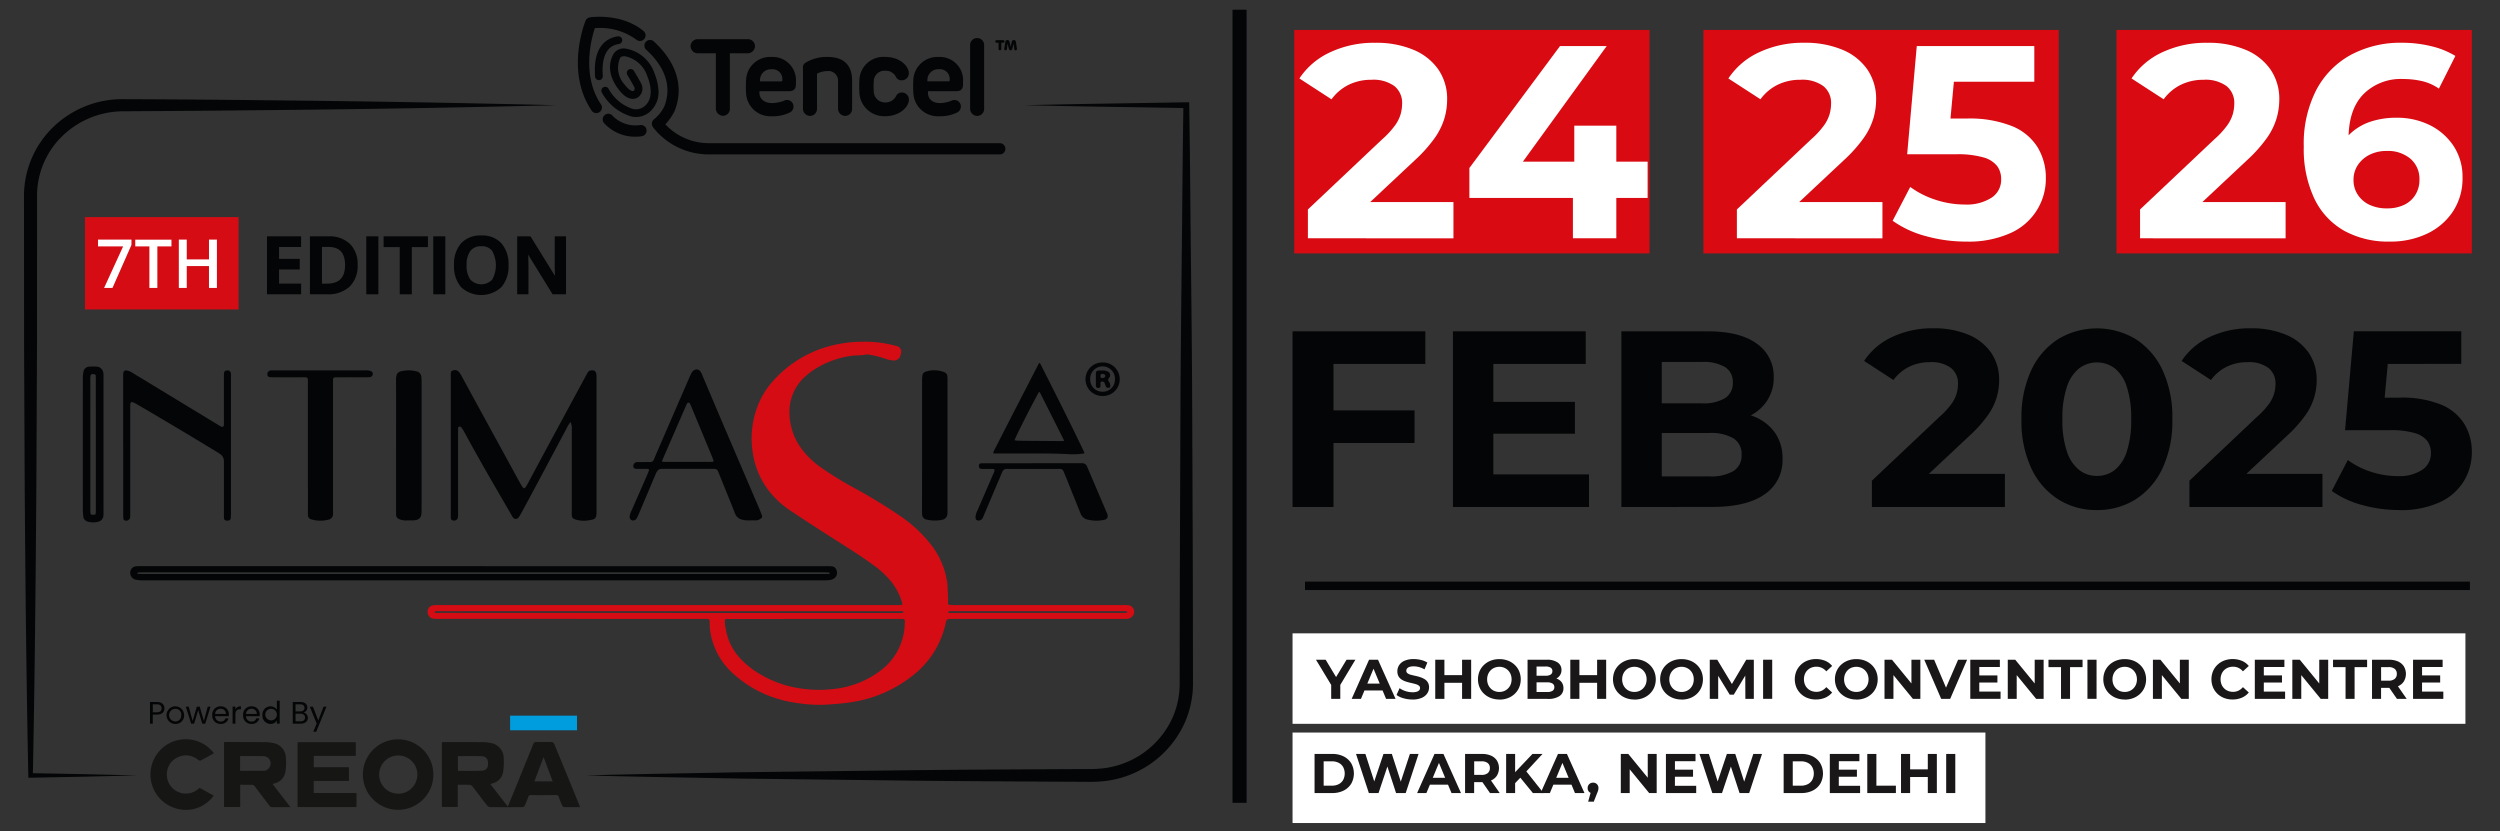 <svg xmlns="http://www.w3.org/2000/svg" xmlns:xlink="http://www.w3.org/1999/xlink" width="355" height="118" viewBox="0 0 355 118">
  <rect x="0" y="0" width="355" height="118" fill="#333333" stroke="none"/>
  <defs>
    <clipPath id="clip-path">
      <rect id="Rectangle_6951" data-name="Rectangle 6951" width="167.219" height="31.734" fill="none"/>
    </clipPath>
    <clipPath id="clip-path-2">
      <rect id="Rectangle_7011" data-name="Rectangle 7011" width="166.007" height="112.619" fill="none"/>
    </clipPath>
    <clipPath id="clip-intimasia">
      <rect width="355" height="118"/>
    </clipPath>
  </defs>
  <g id="intimasia" clip-path="url(#clip-intimasia)">
    <line id="Line_6" data-name="Line 6" y2="112.619" transform="translate(176.015 1.381)" fill="none" stroke="#040506" stroke-miterlimit="10" stroke-width="2"/>
    <g id="Group_1014" data-name="Group 1014" transform="translate(183.543 4.25)">
      <g id="Group_987" data-name="Group 987" transform="translate(-0.001 42.37)">
        <path id="Path_58" data-name="Path 58" d="M11,93.234H5.187V68.283H24.043v4.633H11Zm-.464-13.723H22.51v4.633H10.533Z" transform="translate(-5.187 -67.856)" fill="#040506"/>
        <path id="Path_59" data-name="Path 59" d="M50.864,88.6h13.58v4.633H45.125V68.283H63.981v4.633H50.864Zm-.428-10.3H62.448v4.526H50.437Z" transform="translate(-22.349 -67.856)" fill="#040506"/>
        <path id="Path_60" data-name="Path 60" d="M87.065,93.234V68.283H99.256q4.7,0,7.075,1.782a5.605,5.605,0,0,1,2.37,4.7,5.994,5.994,0,0,1-.963,3.4,6.281,6.281,0,0,1-2.655,2.227,9.01,9.01,0,0,1-3.831.784l.677-1.5a10.317,10.317,0,0,1,4.152.784,6.519,6.519,0,0,1,2.834,2.281,6.3,6.3,0,0,1,1.033,3.671,5.8,5.8,0,0,1-2.53,5.008q-2.531,1.8-7.449,1.8ZM92.8,88.885h6.772a6.332,6.332,0,0,0,3.386-.748,2.553,2.553,0,0,0,1.176-2.318,2.586,2.586,0,0,0-1.176-2.352,6.333,6.333,0,0,0-3.386-.748h-7.2V78.513h6.166a5.918,5.918,0,0,0,3.226-.731,2.474,2.474,0,0,0,1.122-2.227,2.433,2.433,0,0,0-1.122-2.21,6.044,6.044,0,0,0-3.226-.713H92.8Z" transform="translate(-40.371 -67.856)" fill="#040506"/>
        <path id="Path_61" data-name="Path 61" d="M148.609,92.911V89.169l9.625-9.09a11.263,11.263,0,0,0,1.693-1.836,4.828,4.828,0,0,0,.731-1.5,5.282,5.282,0,0,0,.178-1.3,2.791,2.791,0,0,0-1-2.282,4.644,4.644,0,0,0-2.994-.819,6.591,6.591,0,0,0-2.923.642,6.1,6.1,0,0,0-2.246,1.889l-4.17-2.709a9.578,9.578,0,0,1,3.956-3.386,13.38,13.38,0,0,1,5.918-1.248,12.442,12.442,0,0,1,4.883.891,7.376,7.376,0,0,1,3.261,2.548,6.7,6.7,0,0,1,1.158,3.939,8.417,8.417,0,0,1-1.568,4.919,18.374,18.374,0,0,1-2.638,2.958l-7.984,7.485-1.106-2.067H167.5v4.7Z" transform="translate(-66.343 -67.533)" fill="#040506"/>
        <path id="Path_62" data-name="Path 62" d="M197.387,93.339a10.051,10.051,0,0,1-5.471-1.515A10.472,10.472,0,0,1,188.1,87.44a15.783,15.783,0,0,1-1.408-7,15.787,15.787,0,0,1,1.408-7,10.479,10.479,0,0,1,3.815-4.384,10.7,10.7,0,0,1,10.978,0,10.486,10.486,0,0,1,3.814,4.384,15.8,15.8,0,0,1,1.407,7,15.792,15.792,0,0,1-1.407,7,10.479,10.479,0,0,1-3.814,4.384,10.114,10.114,0,0,1-5.507,1.515m0-4.847a4.056,4.056,0,0,0,2.549-.838,5.5,5.5,0,0,0,1.711-2.62,14.188,14.188,0,0,0,.624-4.6,14.189,14.189,0,0,0-.624-4.6,5.5,5.5,0,0,0-1.711-2.62,4.214,4.214,0,0,0-5.044,0,5.521,5.521,0,0,0-1.746,2.62,13.791,13.791,0,0,0-.642,4.6,13.79,13.79,0,0,0,.642,4.6,5.516,5.516,0,0,0,1.746,2.62,4.021,4.021,0,0,0,2.495.838" transform="translate(-83.184 -67.533)" fill="#040506"/>
        <path id="Path_63" data-name="Path 63" d="M227.676,92.911V89.169l9.623-9.09a11.211,11.211,0,0,0,1.693-1.836,4.8,4.8,0,0,0,.73-1.5,5.227,5.227,0,0,0,.178-1.3,2.79,2.79,0,0,0-1-2.282,4.639,4.639,0,0,0-2.993-.819,6.59,6.59,0,0,0-2.923.642,6.087,6.087,0,0,0-2.246,1.889l-4.17-2.709a9.578,9.578,0,0,1,3.956-3.386,13.378,13.378,0,0,1,5.917-1.248,12.44,12.44,0,0,1,4.883.891,7.373,7.373,0,0,1,3.263,2.548,6.7,6.7,0,0,1,1.158,3.939,8.412,8.412,0,0,1-1.569,4.919,18.326,18.326,0,0,1-2.638,2.958l-7.983,7.485-1.105-2.067h14.116v4.7Z" transform="translate(-100.32 -67.533)" fill="#040506"/>
        <path id="Path_64" data-name="Path 64" d="M273.463,93.661a19.486,19.486,0,0,1-5.151-.7,13.327,13.327,0,0,1-4.366-2.014l2.281-4.384a11.517,11.517,0,0,0,3.261,1.658,12.054,12.054,0,0,0,3.833.623,5.965,5.965,0,0,0,3.439-.873,2.768,2.768,0,0,0,1.266-2.406,2.842,2.842,0,0,0-.517-1.711,3.435,3.435,0,0,0-1.782-1.123,12.022,12.022,0,0,0-3.547-.41h-6.346l1.248-14.044h15.256v4.633H269.15l2.994-2.638L271.218,80.3l-2.959-2.6h5.276a14.859,14.859,0,0,1,5.953,1,6.983,6.983,0,0,1,3.3,2.762,7.619,7.619,0,0,1,1.051,3.974,7.918,7.918,0,0,1-1.1,4.064,7.826,7.826,0,0,1-3.4,3.029,13.184,13.184,0,0,1-5.863,1.141" transform="translate(-116.378 -67.856)" fill="#040506"/>
      </g>
      <g id="Group_1011" data-name="Group 1011" transform="translate(0.236 0)">
        <rect id="Rectangle_6948" data-name="Rectangle 6948" width="50.454" height="31.734" transform="translate(0 0)" fill="#d90a11"/>
        <path id="Path_1631" data-name="Path 1631" d="M0,0H50.454V31.734H0Z" transform="translate(58.108 0)" fill="#d90a11"/>
        <rect id="Rectangle_6950" data-name="Rectangle 6950" width="50.454" height="31.734" transform="translate(116.765 0)" fill="#d90a11"/>
        <g id="Group_1010" data-name="Group 1010" transform="translate(0 0)">
          <g id="Group_1009" data-name="Group 1009" clip-path="url(#clip-path)">
            <path id="Path_161" data-name="Path 161" d="M1.815,29.272V25.177l10.53-9.946A12.255,12.255,0,0,0,14.2,13.224a5.236,5.236,0,0,0,.8-1.637,5.779,5.779,0,0,0,.195-1.424,3.052,3.052,0,0,0-1.091-2.5,5.071,5.071,0,0,0-3.276-.9,7.226,7.226,0,0,0-3.2.7A6.683,6.683,0,0,0,5.168,9.538L.606,6.575a10.476,10.476,0,0,1,4.328-3.7,14.633,14.633,0,0,1,6.474-1.365,13.615,13.615,0,0,1,5.344.974,8.058,8.058,0,0,1,3.567,2.788,7.337,7.337,0,0,1,1.268,4.31,9.685,9.685,0,0,1-.37,2.613,9.7,9.7,0,0,1-1.346,2.769A20.1,20.1,0,0,1,16.986,18.2L8.25,26.386,7.041,24.125H22.484v5.148Z" transform="translate(0.127 0.316)" fill="#fff"/>
            <path id="Path_162" data-name="Path 162" d="M20.556,23.459V19.208L33.425,1.892h6.63L27.5,19.208l-3.12-.9H45.866v5.149Zm14.7,5.732V23.459l.195-5.149V13.2H41.42v15.99Z" transform="translate(4.318 0.397)" fill="#fff"/>
            <path id="Path_163" data-name="Path 163" d="M52.155,29.272V25.177l10.53-9.946a12.254,12.254,0,0,0,1.851-2.007,5.3,5.3,0,0,0,.8-1.637,5.779,5.779,0,0,0,.195-1.424,3.052,3.052,0,0,0-1.093-2.5,5.075,5.075,0,0,0-3.277-.9,7.224,7.224,0,0,0-3.2.7,6.683,6.683,0,0,0-2.458,2.067L50.946,6.575a10.476,10.476,0,0,1,4.328-3.7A14.635,14.635,0,0,1,61.75,1.506a13.617,13.617,0,0,1,5.343.974,8.058,8.058,0,0,1,3.567,2.788,7.337,7.337,0,0,1,1.268,4.31,9.687,9.687,0,0,1-.371,2.613,9.635,9.635,0,0,1-1.344,2.769A19.979,19.979,0,0,1,67.326,18.2l-8.737,8.19L57.38,24.125H72.824v5.148Z" transform="translate(10.703 0.316)" fill="#fff"/>
            <path id="Path_164" data-name="Path 164" d="M80.632,29.659A21.265,21.265,0,0,1,75,28.9a14.573,14.573,0,0,1-4.777-2.2l2.5-4.8a12.588,12.588,0,0,0,3.569,1.813,13.17,13.17,0,0,0,4.193.682,6.511,6.511,0,0,0,3.762-.956,3.026,3.026,0,0,0,1.386-2.631,3.1,3.1,0,0,0-.566-1.872,3.741,3.741,0,0,0-1.949-1.229,13.15,13.15,0,0,0-3.881-.449H72.286L73.65,1.893H90.341V6.962H75.912l3.276-2.886L78.174,15.034l-3.237-2.846h5.772a16.258,16.258,0,0,1,6.513,1.091A7.643,7.643,0,0,1,90.83,16.3a8.34,8.34,0,0,1,1.15,4.349,8.417,8.417,0,0,1-4.934,7.76,14.436,14.436,0,0,1-6.415,1.248" transform="translate(14.752 0.397)" fill="#fff"/>
            <path id="Path_165" data-name="Path 165" d="M99.466,29.272V25.177L110,15.232a12.255,12.255,0,0,0,1.851-2.007,5.3,5.3,0,0,0,.8-1.637,5.78,5.78,0,0,0,.195-1.424,3.052,3.052,0,0,0-1.093-2.5,5.075,5.075,0,0,0-3.277-.9,7.224,7.224,0,0,0-3.2.7,6.683,6.683,0,0,0-2.458,2.067L98.257,6.575a10.476,10.476,0,0,1,4.328-3.7,14.635,14.635,0,0,1,6.475-1.365,13.617,13.617,0,0,1,5.343.974,8.058,8.058,0,0,1,3.567,2.788,7.337,7.337,0,0,1,1.268,4.31,9.688,9.688,0,0,1-.371,2.613,9.636,9.636,0,0,1-1.344,2.769,19.979,19.979,0,0,1-2.886,3.237l-8.737,8.19-1.209-2.262h15.444v5.148Z" transform="translate(20.642 0.316)" fill="#fff"/>
            <path id="Path_166" data-name="Path 166" d="M130.67,29.74A12.952,12.952,0,0,1,124.2,28.2a10.375,10.375,0,0,1-4.23-4.563,16.476,16.476,0,0,1-1.5-7.39,16.662,16.662,0,0,1,1.775-8.034,12.128,12.128,0,0,1,4.914-4.992,14.923,14.923,0,0,1,7.273-1.716,17.276,17.276,0,0,1,4.134.488,11.787,11.787,0,0,1,3.432,1.384l-2.339,4.641a6.948,6.948,0,0,0-2.418-1.072,12.053,12.053,0,0,0-2.691-.293,7.479,7.479,0,0,0-5.617,2.165q-2.106,2.165-2.106,6.337c0,.467.013.989.039,1.56a9.7,9.7,0,0,0,.235,1.716l-1.756-1.638a8.08,8.08,0,0,1,1.912-2.553,7.8,7.8,0,0,1,2.788-1.56,11.487,11.487,0,0,1,3.569-.528,10.5,10.5,0,0,1,4.758,1.053,8.583,8.583,0,0,1,3.374,2.965,7.94,7.94,0,0,1,1.267,4.486,8.485,8.485,0,0,1-1.365,4.815,8.982,8.982,0,0,1-3.7,3.158,12.1,12.1,0,0,1-5.266,1.112m-.35-4.718a5.46,5.46,0,0,0,2.358-.488,3.744,3.744,0,0,0,1.619-1.423,3.979,3.979,0,0,0,.586-2.145,3.769,3.769,0,0,0-1.268-2.983,4.931,4.931,0,0,0-3.372-1.112,5.279,5.279,0,0,0-2.458.546,4.328,4.328,0,0,0-1.658,1.463,3.774,3.774,0,0,0-.605,2.126,3.713,3.713,0,0,0,.586,2.046,4.021,4.021,0,0,0,1.638,1.442,5.712,5.712,0,0,0,2.574.528" transform="translate(24.887 0.316)" fill="#fff"/>
          </g>
        </g>
      </g>
    </g>
    <g id="Group_1013" data-name="Group 1013" transform="translate(183.543 89.935)">
      <rect id="Rectangle_6930" data-name="Rectangle 6930" width="98.388" height="12.847" transform="translate(-0.001 14.087)" fill="#fff"/>
      <g id="Group_990" data-name="Group 990" transform="translate(-0.001 0)">
        <rect id="Rectangle_6929" data-name="Rectangle 6929" width="166.547" height="12.847" fill="#fff"/>
        <g id="Group_994" data-name="Group 994" transform="translate(3.328 3.651)">
          <path id="Path_65" data-name="Path 65" d="M8.07,143.952v-2.269l.293.778L5.912,138.4H7.284l1.872,3.109H8.371l1.88-3.109h1.254l-2.436,4.062.294-.778v2.269Z" transform="translate(-5.912 -138.303)" fill="#1a1719"/>
          <path id="Path_66" data-name="Path 66" d="M14.918,143.952l2.467-5.553h1.27l2.49,5.553H19.8l-2.039-4.9h.516l-2.038,4.9Zm1.246-1.19.325-.975h2.872l.333.975Z" transform="translate(-9.849 -138.303)" fill="#1a1719"/>
          <path id="Path_67" data-name="Path 67" d="M28.5,143.973a4.551,4.551,0,0,1-1.281-.178,2.97,2.97,0,0,1-.988-.464l.436-.968a3.042,3.042,0,0,0,.841.417,3.151,3.151,0,0,0,.992.163,1.962,1.962,0,0,0,.615-.079.752.752,0,0,0,.345-.211.453.453,0,0,0,.111-.305.42.42,0,0,0-.175-.353,1.424,1.424,0,0,0-.464-.213c-.193-.056-.4-.109-.63-.159s-.456-.111-.687-.182a2.793,2.793,0,0,1-.634-.285,1.351,1.351,0,0,1-.46-.468,1.4,1.4,0,0,1-.17-.726,1.566,1.566,0,0,1,.253-.869,1.74,1.74,0,0,1,.774-.627,3.185,3.185,0,0,1,1.3-.234,4.325,4.325,0,0,1,1.036.127,3.092,3.092,0,0,1,.893.365l-.4.968a3.255,3.255,0,0,0-.77-.322,2.923,2.923,0,0,0-.762-.106,1.849,1.849,0,0,0-.611.083.7.7,0,0,0-.337.226.517.517,0,0,0-.108.317.428.428,0,0,0,.175.357,1.287,1.287,0,0,0,.46.211c.191.05.4.1.635.151a6.664,6.664,0,0,1,.69.186,3.06,3.06,0,0,1,.628.281,1.292,1.292,0,0,1,.642,1.178,1.519,1.519,0,0,1-.257.857,1.8,1.8,0,0,1-.782.626,3.167,3.167,0,0,1-1.309.238" transform="translate(-14.795 -138.229)" fill="#1a1719"/>
          <path id="Path_68" data-name="Path 68" d="M37.3,143.952H36V138.4H37.3Zm2.61-2.277H37.193v-1.087H39.9ZM39.81,138.4H41.1v5.553H39.81Z" transform="translate(-19.065 -138.303)" fill="#1a1719"/>
          <path id="Path_69" data-name="Path 69" d="M49.816,143.974a3.358,3.358,0,0,1-1.214-.214,2.934,2.934,0,0,1-.967-.6,2.708,2.708,0,0,1-.639-.912,3.007,3.007,0,0,1,0-2.289,2.724,2.724,0,0,1,.639-.908,2.945,2.945,0,0,1,.963-.6,3.327,3.327,0,0,1,1.21-.214,3.366,3.366,0,0,1,1.209.211,2.881,2.881,0,0,1,.964.6,2.72,2.72,0,0,1,.639.912,3.027,3.027,0,0,1,0,2.3,2.7,2.7,0,0,1-.639.916,2.874,2.874,0,0,1-.964.6,3.34,3.34,0,0,1-1.2.21m-.008-1.087a1.764,1.764,0,0,0,.686-.131,1.682,1.682,0,0,0,.552-.373,1.728,1.728,0,0,0,.369-.563,2.037,2.037,0,0,0,0-1.435,1.727,1.727,0,0,0-.369-.563,1.671,1.671,0,0,0-.552-.373,1.754,1.754,0,0,0-.686-.131,1.784,1.784,0,0,0-.691.131,1.6,1.6,0,0,0-.551.373,1.755,1.755,0,0,0-.365.563,2.037,2.037,0,0,0,0,1.435,1.756,1.756,0,0,0,.365.563,1.61,1.61,0,0,0,.551.373,1.8,1.8,0,0,0,.691.131" transform="translate(-23.769 -138.229)" fill="#1a1719"/>
          <path id="Path_70" data-name="Path 70" d="M59.285,143.952V138.4H62a2.6,2.6,0,0,1,1.575.4,1.246,1.246,0,0,1,.527,1.047,1.332,1.332,0,0,1-.214.758,1.4,1.4,0,0,1-.592.5,2,2,0,0,1-.852.174l.15-.333a2.3,2.3,0,0,1,.924.175,1.448,1.448,0,0,1,.631.508,1.4,1.4,0,0,1,.23.817,1.291,1.291,0,0,1-.563,1.115,2.855,2.855,0,0,1-1.658.4Zm1.277-.968H62.07a1.414,1.414,0,0,0,.754-.167.567.567,0,0,0,.261-.516.575.575,0,0,0-.261-.524,1.415,1.415,0,0,0-.754-.167h-1.6v-.936H61.84a1.315,1.315,0,0,0,.718-.163.55.55,0,0,0,.25-.5.541.541,0,0,0-.25-.492,1.347,1.347,0,0,0-.718-.159H60.562Z" transform="translate(-29.241 -138.303)" fill="#1a1719"/>
          <path id="Path_71" data-name="Path 71" d="M71.359,143.952H70.066V138.4h1.293Zm2.61-2.277H71.257v-1.087h2.712Zm-.095-3.276H75.16v5.553H73.875Z" transform="translate(-33.954 -138.303)" fill="#1a1719"/>
          <path id="Path_72" data-name="Path 72" d="M83.88,143.974a3.358,3.358,0,0,1-1.214-.214,2.934,2.934,0,0,1-.967-.6,2.709,2.709,0,0,1-.639-.912,3.007,3.007,0,0,1,0-2.289,2.724,2.724,0,0,1,.639-.908,2.945,2.945,0,0,1,.963-.6,3.327,3.327,0,0,1,1.21-.214,3.366,3.366,0,0,1,1.209.211,2.881,2.881,0,0,1,.964.6,2.721,2.721,0,0,1,.639.912,3.027,3.027,0,0,1,0,2.3,2.7,2.7,0,0,1-.639.916,2.874,2.874,0,0,1-.964.6,3.34,3.34,0,0,1-1.2.21m-.008-1.087a1.764,1.764,0,0,0,.686-.131,1.682,1.682,0,0,0,.552-.373,1.727,1.727,0,0,0,.369-.563,2.037,2.037,0,0,0,0-1.435,1.727,1.727,0,0,0-.369-.563,1.671,1.671,0,0,0-.552-.373,1.754,1.754,0,0,0-.686-.131,1.784,1.784,0,0,0-.691.131,1.6,1.6,0,0,0-.551.373,1.755,1.755,0,0,0-.365.563,2.037,2.037,0,0,0,0,1.435,1.756,1.756,0,0,0,.365.563,1.61,1.61,0,0,0,.551.373,1.8,1.8,0,0,0,.691.131" transform="translate(-38.66 -138.229)" fill="#1a1719"/>
          <path id="Path_73" data-name="Path 73" d="M95.775,143.974a3.358,3.358,0,0,1-1.214-.214,2.934,2.934,0,0,1-.967-.6,2.708,2.708,0,0,1-.639-.912,3.007,3.007,0,0,1,0-2.289,2.724,2.724,0,0,1,.639-.908,2.945,2.945,0,0,1,.963-.6,3.327,3.327,0,0,1,1.21-.214,3.366,3.366,0,0,1,1.209.211,2.881,2.881,0,0,1,.964.6,2.72,2.72,0,0,1,.639.912,3.027,3.027,0,0,1,0,2.3,2.7,2.7,0,0,1-.639.916,2.874,2.874,0,0,1-.964.6,3.34,3.34,0,0,1-1.2.21m-.008-1.087a1.764,1.764,0,0,0,.686-.131,1.681,1.681,0,0,0,.552-.373,1.727,1.727,0,0,0,.369-.563,2.037,2.037,0,0,0,0-1.435,1.727,1.727,0,0,0-.369-.563,1.67,1.67,0,0,0-.552-.373,1.754,1.754,0,0,0-.686-.131,1.784,1.784,0,0,0-.691.131,1.6,1.6,0,0,0-.551.373,1.755,1.755,0,0,0-.365.563,2.037,2.037,0,0,0,0,1.435,1.755,1.755,0,0,0,.365.563,1.609,1.609,0,0,0,.551.373,1.8,1.8,0,0,0,.691.131" transform="translate(-43.859 -138.229)" fill="#1a1719"/>
          <path id="Path_74" data-name="Path 74" d="M105.244,143.952V138.4h1.063l2.365,3.919h-.564l2.316-3.919H111.5v5.553h-1.2l-.017-3.7h.239l-1.872,3.11h-.572l-1.9-3.11h.262v3.7Z" transform="translate(-49.327 -138.303)" fill="#1a1719"/>
          <rect id="Rectangle_6934" data-name="Rectangle 6934" width="1.293" height="5.553" transform="translate(63.491 0.094)" fill="#1a1719"/>
          <path id="Path_75" data-name="Path 75" d="M129.7,143.973a3.32,3.32,0,0,1-1.194-.21,2.8,2.8,0,0,1-.956-.6,2.771,2.771,0,0,1-.631-.913,3.043,3.043,0,0,1,0-2.3,2.749,2.749,0,0,1,.635-.912,2.836,2.836,0,0,1,.96-.6,3.522,3.522,0,0,1,2.5.039,2.536,2.536,0,0,1,.984.734l-.833.761a1.906,1.906,0,0,0-.631-.491,1.773,1.773,0,0,0-.766-.166,1.9,1.9,0,0,0-.714.131,1.652,1.652,0,0,0-.932.932,2.062,2.062,0,0,0,0,1.444,1.65,1.65,0,0,0,.932.932,1.9,1.9,0,0,0,.714.131,1.737,1.737,0,0,0,.766-.17,1.953,1.953,0,0,0,.631-.5l.833.761a2.562,2.562,0,0,1-.984.738,3.28,3.28,0,0,1-1.316.254" transform="translate(-58.703 -138.229)" fill="#1a1719"/>
          <path id="Path_76" data-name="Path 76" d="M139.862,143.974a3.349,3.349,0,0,1-1.214-.214,2.94,2.94,0,0,1-.968-.6,2.709,2.709,0,0,1-.639-.912,3.021,3.021,0,0,1,0-2.289,2.724,2.724,0,0,1,.639-.908,2.95,2.95,0,0,1,.964-.6,3.317,3.317,0,0,1,1.209-.214,3.371,3.371,0,0,1,1.21.211,2.9,2.9,0,0,1,.964.6,2.717,2.717,0,0,1,.638.912,3.027,3.027,0,0,1,0,2.3,2.7,2.7,0,0,1-.638.916,2.9,2.9,0,0,1-.964.6,3.348,3.348,0,0,1-1.2.21m-.009-1.087a1.774,1.774,0,0,0,.687-.131,1.666,1.666,0,0,0,.551-.373,1.738,1.738,0,0,0,.369-.563,2.029,2.029,0,0,0,0-1.435,1.738,1.738,0,0,0-.369-.563,1.655,1.655,0,0,0-.551-.373,1.872,1.872,0,0,0-1.377,0,1.6,1.6,0,0,0-.552.373,1.775,1.775,0,0,0-.365.563,2.038,2.038,0,0,0,0,1.435,1.775,1.775,0,0,0,.365.563,1.615,1.615,0,0,0,.552.373,1.789,1.789,0,0,0,.69.131" transform="translate(-63.128 -138.229)" fill="#1a1719"/>
          <path id="Path_77" data-name="Path 77" d="M149.33,143.952V138.4h1.063l3.276,4h-.516v-4h1.269v5.553h-1.063l-3.276-4h.516v4Z" transform="translate(-68.6 -138.303)" fill="#1a1719"/>
          <path id="Path_78" data-name="Path 78" d="M161.754,143.952l-2.4-5.553h1.4l2.095,4.918h-.817l2.126-4.918h1.277l-2.4,5.553Z" transform="translate(-72.978 -138.303)" fill="#1a1719"/>
          <path id="Path_79" data-name="Path 79" d="M172.24,142.921h3.022v1.031h-4.3V138.4h4.2v1.031H172.24Zm-.1-2.293h2.674v1.008h-2.674Z" transform="translate(-78.052 -138.303)" fill="#1a1719"/>
          <path id="Path_80" data-name="Path 80" d="M180.42,143.952V138.4h1.063l3.276,4h-.516v-4h1.269v5.553h-1.063l-3.276-4h.516v4Z" transform="translate(-82.187 -138.303)" fill="#1a1719"/>
          <path id="Path_81" data-name="Path 81" d="M192.471,143.952v-4.506h-1.778V138.4h4.839v1.047h-1.778v4.506Z" transform="translate(-86.678 -138.303)" fill="#1a1719"/>
          <rect id="Rectangle_6935" data-name="Rectangle 6935" width="1.293" height="5.553" transform="translate(109.547 0.094)" fill="#1a1719"/>
          <path id="Path_82" data-name="Path 82" d="M207.566,143.974a3.358,3.358,0,0,1-1.214-.214,2.934,2.934,0,0,1-.967-.6,2.709,2.709,0,0,1-.639-.912,3.007,3.007,0,0,1,0-2.289,2.724,2.724,0,0,1,.639-.908,2.945,2.945,0,0,1,.963-.6,3.327,3.327,0,0,1,1.21-.214,3.366,3.366,0,0,1,1.209.211,2.881,2.881,0,0,1,.964.6,2.721,2.721,0,0,1,.639.912,3.027,3.027,0,0,1,0,2.3,2.7,2.7,0,0,1-.639.916,2.874,2.874,0,0,1-.964.6,3.34,3.34,0,0,1-1.2.21m-.008-1.087a1.764,1.764,0,0,0,.686-.131,1.681,1.681,0,0,0,.552-.373,1.727,1.727,0,0,0,.369-.563,2.038,2.038,0,0,0,0-1.435,1.727,1.727,0,0,0-.369-.563,1.67,1.67,0,0,0-.552-.373,1.754,1.754,0,0,0-.686-.131,1.784,1.784,0,0,0-.691.131,1.6,1.6,0,0,0-.551.373,1.755,1.755,0,0,0-.365.563,2.037,2.037,0,0,0,0,1.435,1.755,1.755,0,0,0,.365.563,1.609,1.609,0,0,0,.551.373,1.8,1.8,0,0,0,.691.131" transform="translate(-92.72 -138.229)" fill="#1a1719"/>
          <path id="Path_83" data-name="Path 83" d="M217.035,143.952V138.4H218.1l3.276,4h-.516v-4h1.269v5.553h-1.063l-3.276-4h.516v4Z" transform="translate(-98.19 -138.303)" fill="#1a1719"/>
          <path id="Path_84" data-name="Path 84" d="M234.8,143.973a3.32,3.32,0,0,1-1.194-.21,2.8,2.8,0,0,1-.955-.6,2.754,2.754,0,0,1-.631-.913,3.029,3.029,0,0,1,0-2.3,2.746,2.746,0,0,1,.634-.912,2.858,2.858,0,0,1,.96-.6,3.525,3.525,0,0,1,2.5.039,2.544,2.544,0,0,1,.984.734l-.834.761a1.894,1.894,0,0,0-.631-.491,1.772,1.772,0,0,0-.765-.166,1.893,1.893,0,0,0-.714.131,1.643,1.643,0,0,0-.932.932,2.061,2.061,0,0,0,0,1.444,1.642,1.642,0,0,0,.932.932,1.892,1.892,0,0,0,.714.131,1.735,1.735,0,0,0,.765-.17,1.94,1.94,0,0,0,.631-.5l.834.761a2.571,2.571,0,0,1-.984.738,3.282,3.282,0,0,1-1.317.254" transform="translate(-104.64 -138.229)" fill="#1a1719"/>
          <path id="Path_85" data-name="Path 85" d="M244.019,142.921h3.023v1.031h-4.3V138.4h4.2v1.031h-2.92Zm-.095-2.293H246.6v1.008h-2.674Z" transform="translate(-109.428 -138.303)" fill="#1a1719"/>
          <path id="Path_86" data-name="Path 86" d="M252.2,143.952V138.4h1.063l3.276,4h-.516v-4h1.269v5.553h-1.063l-3.276-4h.516v4Z" transform="translate(-113.559 -138.303)" fill="#1a1719"/>
          <path id="Path_87" data-name="Path 87" d="M264.25,143.952v-4.506h-1.778V138.4h4.839v1.047h-1.778v4.506Z" transform="translate(-118.051 -138.303)" fill="#1a1719"/>
          <path id="Path_88" data-name="Path 88" d="M272.3,143.952V138.4h2.4a3.121,3.121,0,0,1,1.286.241,1.887,1.887,0,0,1,.833.695,2.1,2.1,0,0,1,0,2.145,1.842,1.842,0,0,1-.833.683,3.22,3.22,0,0,1-1.286.234H273l.587-.555v2.11Zm1.293-1.967-.587-.611h1.626a1.347,1.347,0,0,0,.889-.254.884.884,0,0,0,.3-.714.872.872,0,0,0-.3-.71,1.367,1.367,0,0,0-.889-.249H273l.587-.611Zm2.245,1.967-1.4-2.015h1.381l1.4,2.015Z" transform="translate(-122.344 -138.303)" fill="#1a1719"/>
          <path id="Path_89" data-name="Path 89" d="M283.932,142.921h3.022v1.031h-4.3V138.4h4.2v1.031h-2.919Zm-.1-2.293h2.674v1.008h-2.674Z" transform="translate(-126.872 -138.303)" fill="#1a1719"/>
        </g>
      </g>
      <g id="Group_989" data-name="Group 989" transform="translate(3.124 17.124)">
        <path id="Path_96" data-name="Path 96" d="M136.086,173.607l.524-1.9.174.722a.781.781,0,0,1-.551-.2.7.7,0,0,1-.218-.543.744.744,0,0,1,.222-.567.764.764,0,0,1,.547-.21.741.741,0,0,1,.548.214.761.761,0,0,1,.214.563,1.215,1.215,0,0,1-.016.194,1.589,1.589,0,0,1-.06.234q-.044.135-.138.357l-.453,1.143Z" transform="translate(-97.234 -166.831)" fill="#1a1719"/>
        <g id="Group_988" data-name="Group 988" transform="translate(0 0)">
          <path id="Path_90" data-name="Path 90" d="M67.126,169.224v-5.553h2.523a3.528,3.528,0,0,1,1.595.345,2.637,2.637,0,0,1,1.079.968,2.951,2.951,0,0,1,0,2.927,2.622,2.622,0,0,1-1.079.968,3.521,3.521,0,0,1-1.595.345Zm1.293-1.047h1.166a2.08,2.08,0,0,0,.964-.21,1.513,1.513,0,0,0,.635-.6,1.981,1.981,0,0,0,0-1.837,1.517,1.517,0,0,0-.635-.6,2.072,2.072,0,0,0-.964-.21H68.419Z" transform="translate(-67.126 -163.671)" fill="#1a1719"/>
          <path id="Path_91" data-name="Path 91" d="M79.408,169.225l-1.824-5.553h1.332L80.5,168.59h-.667l1.65-4.918h1.189l1.587,4.918h-.642l1.618-4.918h1.229l-1.824,5.553H83.272l-1.412-4.316h.365l-1.444,4.316Z" transform="translate(-71.697 -163.671)" fill="#1a1719"/>
          <path id="Path_92" data-name="Path 92" d="M93,169.224l2.467-5.553h1.27l2.491,5.553H97.881l-2.039-4.9h.516l-2.039,4.9Zm1.246-1.19.325-.975h2.872l.333.975Z" transform="translate(-78.435 -163.671)" fill="#1a1719"/>
          <path id="Path_93" data-name="Path 93" d="M105.095,169.225v-5.553h2.4a3.124,3.124,0,0,1,1.286.242,1.885,1.885,0,0,1,.833.695,2.1,2.1,0,0,1,0,2.145,1.841,1.841,0,0,1-.833.683,3.222,3.222,0,0,1-1.286.234h-1.7l.587-.555v2.11Zm1.293-1.967-.587-.611h1.626a1.348,1.348,0,0,0,.889-.254.883.883,0,0,0,.3-.714.871.871,0,0,0-.3-.71,1.367,1.367,0,0,0-.889-.249H105.8l.587-.611Zm2.245,1.967-1.4-2.015h1.38l1.4,2.015Z" transform="translate(-83.721 -163.671)" fill="#1a1719"/>
          <path id="Path_94" data-name="Path 94" d="M115.453,163.672h1.277v5.553h-1.277Zm1.142,4.284-.063-1.484,2.658-2.8h1.428l-2.388,2.578-.73.761Zm2.658,1.269-1.976-2.411.841-.92,2.642,3.332Z" transform="translate(-88.249 -163.671)" fill="#1a1719"/>
          <path id="Path_95" data-name="Path 95" d="M124.148,169.224l2.467-5.553h1.27l2.491,5.553h-1.349l-2.039-4.9h.516l-2.039,4.9Zm1.246-1.19.325-.975h2.872l.333.975Z" transform="translate(-92.049 -163.671)" fill="#1a1719"/>
          <path id="Path_97" data-name="Path 97" d="M144.373,169.225v-5.553h1.063l3.276,4H148.2v-4h1.269v5.553H148.4l-3.276-4h.516v4Z" transform="translate(-100.887 -163.671)" fill="#1a1719"/>
          <path id="Path_98" data-name="Path 98" d="M157.038,168.194h3.023v1.031h-4.3v-5.553h4.2V164.7h-2.92Zm-.1-2.293h2.674v1.008h-2.674Z" transform="translate(-105.867 -163.671)" fill="#1a1719"/>
          <path id="Path_99" data-name="Path 99" d="M166.042,169.225l-1.824-5.553h1.332l1.579,4.918h-.666l1.65-4.918H169.3l1.587,4.918h-.642l1.618-4.918H173.1l-1.824,5.553h-1.365l-1.412-4.316h.365l-1.444,4.316Z" transform="translate(-109.561 -163.671)" fill="#1a1719"/>
          <path id="Path_100" data-name="Path 100" d="M185.456,169.224v-5.553h2.523a3.527,3.527,0,0,1,1.595.345,2.637,2.637,0,0,1,1.079.968,2.951,2.951,0,0,1,0,2.927,2.622,2.622,0,0,1-1.079.968,3.521,3.521,0,0,1-1.595.345Zm1.293-1.047h1.166a2.08,2.08,0,0,0,.964-.21,1.513,1.513,0,0,0,.635-.6,1.981,1.981,0,0,0,0-1.837,1.517,1.517,0,0,0-.635-.6,2.072,2.072,0,0,0-.964-.21h-1.166Z" transform="translate(-118.845 -163.671)" fill="#1a1719"/>
          <path id="Path_101" data-name="Path 101" d="M198.374,168.194H201.4v1.031h-4.3v-5.553h4.2V164.7h-2.92Zm-.1-2.293h2.674v1.008h-2.674Z" transform="translate(-123.933 -163.671)" fill="#1a1719"/>
          <path id="Path_102" data-name="Path 102" d="M206.554,169.225v-5.553h1.293v4.506h2.769v1.047Z" transform="translate(-128.067 -163.671)" fill="#1a1719"/>
          <path id="Path_103" data-name="Path 103" d="M216.359,169.225h-1.293v-5.553h1.293Zm2.61-2.277h-2.713v-1.087h2.713Zm-.1-3.276h1.285v5.553h-1.285Z" transform="translate(-131.788 -163.671)" fill="#1a1719"/>
          <rect id="Rectangle_6936" data-name="Rectangle 6936" width="1.293" height="5.553" transform="translate(89.691 0.001)" fill="#1a1719"/>
        </g>
      </g>
    </g>
    <line id="Line_5" data-name="Line 5" x2="165.416" transform="translate(185.309 83.187)" fill="none" stroke="#040506" stroke-miterlimit="10" stroke-width="1.198"/>
    <g id="Group_1104" data-name="Group 1104" transform="translate(3.406 2.381)">
      <g id="Group_1103" data-name="Group 1103" clip-path="url(#clip-path-2)">
        <path id="Path_1524" data-name="Path 1524" d="M130.343,201.414c-.775,0-1.528.007-2.28-.01-.084,0-.2-.131-.24-.227-.178-.4-.345-.811-.5-1.226a.321.321,0,0,0-.353-.253q-1.8.012-3.593,0a.346.346,0,0,0-.377.279c-.145.4-.3.8-.48,1.191a.476.476,0,0,1-.344.238q-2.307.023-4.614,0a.636.636,0,0,1-.413-.245c-.7-.893-1.376-1.8-2.077-2.7a.644.644,0,0,0-.426-.216c-.538-.025-1.078-.01-1.653-.01v3.148h-2.258V192.2a.8.8,0,0,1,.156-.032c1.942,0,3.883,0,5.824.016a4.419,4.419,0,0,1,.824.1,2.178,2.178,0,0,1,1.974,2.184,8.707,8.707,0,0,1-.075,1.915,1.977,1.977,0,0,1-1.49,1.64l-.328.107,2.477,3.2c.22-.53.422-1.01.618-1.492q1.5-3.674,2.986-7.351a.445.445,0,0,1,.5-.331c.705.02,1.412,0,2.117.017a.474.474,0,0,1,.357.222q1.827,4.416,3.626,8.845a1.254,1.254,0,0,1,.038.178m-17.324-7.249v2.095h.395c.994-.005,1.99.021,2.981-.027.657-.032.921-.4.906-1.06-.015-.632-.3-.979-.939-1-1.1-.034-2.21-.01-3.343-.01m10.849,3.592h2.614c-.432-1.144-.851-2.253-1.3-3.452l-1.309,3.452" transform="translate(-51.396 -89.178)" fill="#161615"/>
        <path id="Path_1525" data-name="Path 1525" d="M62.442,201.421c-.958,0-1.834.009-2.711-.011-.1,0-.225-.137-.3-.238-.684-.889-1.365-1.779-2.035-2.679a.539.539,0,0,0-.5-.253c-.516.016-1.033,0-1.591,0V201.4H53.009v-9.206a1.843,1.843,0,0,1,.2-.023c1.941,0,3.883.006,5.824.019a4.108,4.108,0,0,1,.787.1,2.178,2.178,0,0,1,1.975,2.184,8.271,8.271,0,0,1-.048,1.8,2.018,2.018,0,0,1-1.584,1.773c-.072.02-.141.05-.257.092l2.536,3.288m-7.148-5.171c1.154,0,2.273,0,3.392,0a.682.682,0,0,0,.362-.092,1.164,1.164,0,0,0,.421-.4,1.037,1.037,0,0,0-.966-1.583c-.894-.027-1.79-.009-2.685-.011h-.524Z" transform="translate(-24.602 -89.186)" fill="#161615"/>
        <path id="Path_1526" data-name="Path 1526" d="M94.841,191.459a5.005,5.005,0,1,1-.062,10.01,5.005,5.005,0,0,1,.062-10.01m-2.723,4.982a2.713,2.713,0,1,0,2.749-2.685,2.714,2.714,0,0,0-2.749,2.685" transform="translate(-41.683 -88.857)" fill="#161615"/>
        <path id="Path_1527" data-name="Path 1527" d="M74.791,195.772h4.995v1.95h-5v1.716h6.072v1.989H72.492v-9.209h8.266v1.944H74.791Z" transform="translate(-33.644 -89.209)" fill="#161615"/>
        <path id="Path_1528" data-name="Path 1528" d="M42.525,193.431c-.628.349-1.246.708-1.884,1.032-.092.047-.294-.047-.405-.129a2.628,2.628,0,0,0-2.709-.384,2.6,2.6,0,0,0-1.665,2.168,2.7,2.7,0,0,0,4.318,2.484c.1-.077.192-.16.314-.262l1.011.561.988.55a4.83,4.83,0,0,1-4.876,1.928,5.012,5.012,0,1,1,4.909-7.95" transform="translate(-15.557 -88.85)" fill="#161615"/>
        <rect id="Rectangle_7005" data-name="Rectangle 7005" width="9.501" height="2.076" transform="translate(69.029 99.241)" fill="#009dde"/>
        <path id="Path_1529" data-name="Path 1529" d="M161.066,13.961a7.188,7.188,0,0,0-.513-1.98,5.254,5.254,0,0,0-4.146-3.565,1.713,1.713,0,0,0-1.73.839c-.8,1.528-.542,3.233.738,4.928,1.334,1.767,2.356,1.417,2.734,1.185a1.522,1.522,0,0,0,.522-1.935c-.25-.509-1.022-1.8-1.055-1.85a.549.549,0,0,0-.941.565c.008.013.782,1.3,1.011,1.768a.446.446,0,0,1-.113.518c-.163.1-.64-.059-1.283-.912a3.5,3.5,0,0,1-.641-3.76c.13-.249.486-.265.686-.252a4.193,4.193,0,0,1,3.193,2.865c0,.013.01.026.016.039.013.028,1.279,2.878-.46,4.22A1.911,1.911,0,0,1,157.5,17a5.973,5.973,0,0,1-3.488-2.886.548.548,0,1,0-.938.569,7.1,7.1,0,0,0,4.225,3.395,3.349,3.349,0,0,0,.613.058,2.962,2.962,0,0,0,1.839-.632,3.729,3.729,0,0,0,1.311-3.541" transform="translate(-71.007 -3.903)" fill="#040506"/>
        <path id="Path_1530" data-name="Path 1530" d="M149.175,1.617a8.7,8.7,0,0,1,5.939,1.67.8.8,0,0,0,1.026-1.222c-3.129-2.629-7.482-2.01-7.665-1.982a.8.8,0,0,0-.62.488c-.12.294-2.895,7.271.909,12.814a.8.8,0,0,0,1.316-.9c-2.807-4.091-1.412-9.326-.905-10.866" transform="translate(-68.115 0)" fill="#040506"/>
        <path id="Path_1531" data-name="Path 1531" d="M214.895,20.84H173.57a8.458,8.458,0,0,1-6.13-2.643l-.023-.023,0-.014a7.856,7.856,0,0,0,1.291-1.854c.008-.017.016-.038.023-.055,1.34-3.357.308-6.842-2.905-9.81a.8.8,0,1,0-1.083,1.171c2.723,2.515,3.593,5.287,2.518,8.016a5.482,5.482,0,0,1-1.424,1.79c-.007.005-.013.011-.02.017s-.014.008-.021.013-.025.025-.038.036a.825.825,0,0,0-.062.061.553.553,0,0,0-.044.056.635.635,0,0,0-.047.07.551.551,0,0,0-.033.064c-.012.025-.023.05-.033.076s-.013.045-.019.068a.7.7,0,0,0-.017.081.6.6,0,0,0-.006.069.732.732,0,0,0,0,.084c0,.023,0,.046.007.069a.642.642,0,0,0,.014.083c.005.023.014.046.021.068a.763.763,0,0,0,.03.078.681.681,0,0,0,.038.066.486.486,0,0,0,.028.051c0,.006.011.011.016.018s.009.038.015.046a10.058,10.058,0,0,0,7.907,3.845h41.325a.8.8,0,1,0,0-1.6" transform="translate(-76.338 -2.89)" fill="#040506"/>
        <path id="Path_1532" data-name="Path 1532" d="M154.682,6.266a.548.548,0,0,0-.156-1.086c-1.335.192-3.532,1.171-3.236,5.563,0,.032,0,.057.005.077a.549.549,0,0,0,.242.488.549.549,0,0,0,.761-.15.686.686,0,0,0,.086-.488c-.124-1.84.174-4.1,2.3-4.4" transform="translate(-70.201 -2.401)" fill="#040506"/>
        <path id="Path_1533" data-name="Path 1533" d="M158.668,27.341a4.556,4.556,0,0,1-3.847-1.27.8.8,0,1,0-1.245,1,5.944,5.944,0,0,0,4.524,1.919,4.088,4.088,0,0,0,.956-.1.8.8,0,0,0-.387-1.548" transform="translate(-71.194 -11.96)" fill="#040506"/>
        <path id="Path_1534" data-name="Path 1534" d="M177.717,7.948h2.511v7.807a1.042,1.042,0,0,0,1.02,1.071,1,1,0,0,0,.974-1.071V7.948h2.491a1.042,1.042,0,0,0,1.072-1,1,1,0,0,0-1.072-1h-7a1,1,0,0,0-1.072,1,1.023,1.023,0,0,0,1.072,1" transform="translate(-81.982 -2.763)" fill="#040506"/>
        <path id="Path_1535" data-name="Path 1535" d="M191.308,13.9a16.019,16.019,0,0,0,0,1.914A3.457,3.457,0,0,0,195,19.064a5.379,5.379,0,0,0,2.526-.536.946.946,0,0,0,.52-.857.921.921,0,0,0-1.347-.811,4.929,4.929,0,0,1-1.686.337c-1.026,0-1.809-.52-1.809-1.486v-.2h4.169c.75,0,1.016-.38,1.016-.977v-.337a3.316,3.316,0,0,0-3.486-3.552,3.415,3.415,0,0,0-3.593,3.261m3.614-1.511a1.393,1.393,0,0,1,1.531,1.549.149.149,0,0,1-.168.171H193.3a1.54,1.54,0,0,1,1.623-1.72" transform="translate(-88.773 -4.939)" fill="#040506"/>
        <path id="Path_1536" data-name="Path 1536" d="M207.4,19.018a1,1,0,0,0,1-1.056V13.017a3.5,3.5,0,0,1,1.5-.368,1.362,1.362,0,0,1,1.488,1.439v3.873a1.029,1.029,0,0,0,1,1.056,1,1,0,0,0,1-1.056V14c0-2.143-1.145-3.353-3.441-3.353a5.713,5.713,0,0,0-3.209.842.76.76,0,0,0-.331.75v5.726a1.029,1.029,0,0,0,1,1.056" transform="translate(-95.793 -4.94)" fill="#040506"/>
        <path id="Path_1537" data-name="Path 1537" d="M224.967,19.064c2.236,0,3.4-1.454,3.4-2.312a1,1,0,0,0-.995-1.056.86.86,0,0,0-.812.474,1.655,1.655,0,0,1-1.531.934,1.59,1.59,0,0,1-1.653-1.562,11.592,11.592,0,0,1,0-1.47,1.526,1.526,0,0,1,1.653-1.469,1.606,1.606,0,0,1,1.516.9.847.847,0,0,0,.811.459.994.994,0,0,0,1-1.041c0-.858-1.133-2.282-3.384-2.282a3.414,3.414,0,0,0-3.629,3.123,15.7,15.7,0,0,0,0,2.082,3.518,3.518,0,0,0,3.629,3.215" transform="translate(-102.708 -4.939)" fill="#040506"/>
        <path id="Path_1538" data-name="Path 1538" d="M239.339,19.064a5.384,5.384,0,0,0,2.526-.536.947.947,0,0,0,.52-.857.92.92,0,0,0-1.347-.811,4.493,4.493,0,0,1-1.6.337c-1.026,0-1.727-.521-1.727-1.486v-.2h4c.749,0,.981-.38.981-.977V14.2a3.3,3.3,0,0,0-3.469-3.552A3.416,3.416,0,0,0,235.63,13.9a16.14,16.14,0,0,0,.009,1.914,3.466,3.466,0,0,0,3.7,3.246m-.077-6.671a1.394,1.394,0,0,1,1.531,1.549.149.149,0,0,1-.168.171h-2.986a1.54,1.54,0,0,1,1.623-1.72" transform="translate(-109.346 -4.939)" fill="#040506"/>
        <path id="Path_1539" data-name="Path 1539" d="M251.689,16.7a1,1,0,0,0,1-1.056V6.716a1,1,0,1,0-1.994,0v8.926a1.029,1.029,0,0,0,1,1.056" transform="translate(-116.347 -2.619)" fill="#040506"/>
        <path id="Path_1540" data-name="Path 1540" d="M261.549,7.371l-.149-.946a.295.295,0,0,0-.581-.036l-.169.72-.164-.72a.291.291,0,0,0-.288-.232.294.294,0,0,0-.3.273l-.149.941a.193.193,0,0,0,.133.247.186.186,0,0,0,.236-.165l.1-.8.185.75c.041.139.123.217.242.217a.252.252,0,0,0,.242-.217l.185-.745.1.8a.187.187,0,0,0,.237.165.193.193,0,0,0,.133-.247" transform="translate(-120.548 -2.857)" fill="#040506"/>
        <path id="Path_1541" data-name="Path 1541" d="M257.544,6.561h.288v.885a.192.192,0,0,0,.2.19.187.187,0,0,0,.19-.19V6.561h.278a.182.182,0,0,0,.18-.18.18.18,0,0,0-.18-.185h-.951a.179.179,0,0,0-.179.185.181.181,0,0,0,.179.18" transform="translate(-119.444 -2.876)" fill="#040506"/>
        <path id="Path_1542" data-name="Path 1542" d="M130.072,101a5.616,5.616,0,0,0-.6,1.005q-1.879,3.525-3.754,7.052-1.291,2.419-2.6,4.83a4.228,4.228,0,0,1-.389.633.491.491,0,0,1-.85-.032c-.117-.163-.208-.348-.309-.524-2.221-3.828-4.458-7.647-6.559-11.542a6.877,6.877,0,0,0-.438-.682.258.258,0,0,0-.307-.072.2.2,0,0,0-.137.208c-.007.2-.009.407-.009.611v11.4a5.22,5.22,0,0,1-.009.542.549.549,0,0,1-.7.541.341.341,0,0,1-.315-.3c-.018-.2-.013-.406-.013-.609v-19.2c0-.2,0-.407,0-.611,0-.234.005-.47.268-.564a.747.747,0,0,1,.823.123,2.583,2.583,0,0,1,.456.668c.521.95,1.035,1.9,1.555,2.855q3.28,6,6.562,12c.141.257.285.512.442.76.252.4.37.4.607.02.083-.135.163-.27.238-.409.907-1.69,1.809-3.384,2.72-5.072q2.717-5.036,5.442-10.066c.108-.2.217-.4.334-.588a.549.549,0,0,1,.355-.295c.572-.093.779.01.879.549a2.571,2.571,0,0,1,.02.473q0,9.5,0,19c0,1.063-.23,1.112-1.119,1.246a3.894,3.894,0,0,1-1.877-.12c-.412-.143-.5-.252-.521-.681-.01-.2,0-.407,0-.61q0-5.735,0-11.469a1.864,1.864,0,0,0-.19-1.066" transform="translate(-52.481 -43.446)" fill="#040506"/>
        <path id="Path_1543" data-name="Path 1543" d="M26.28,104.4v-9.7a5.133,5.133,0,0,1,.021-.609c.035-.3.208-.429.522-.371a2.022,2.022,0,0,1,.508.171c.182.088.35.206.524.311q6.077,3.688,12.151,7.379c.489.3.584.1.582-.349-.011-2.194-.006-4.388,0-6.582a5.246,5.246,0,0,1,.02-.609.381.381,0,0,1,.374-.329.49.49,0,0,1,.562.274,1.016,1.016,0,0,1,.046.266c.009.136,0,.272,0,.407q0,9.669,0,19.339c0,.226-.013.452-.035.676a.355.355,0,0,1-.286.338.623.623,0,0,1-.577-.095.292.292,0,0,1-.091-.173c-.016-.157-.013-.316-.013-.474q0-3.632,0-7.262c0-.136,0-.271,0-.407a1.175,1.175,0,0,0-.551-1.029c-.168-.116-.34-.223-.513-.329q-5.638-3.436-11.342-6.76a3.932,3.932,0,0,0-.547-.266.256.256,0,0,0-.337.232c-.016.225-.014.451-.014.677v14.862a4.919,4.919,0,0,1-.008.541.553.553,0,0,1-.8.456.253.253,0,0,1-.16-.2,5.884,5.884,0,0,1-.031-.607q0-4.886,0-9.772" transform="translate(-12.197 -43.486)" fill="#040506"/>
        <path id="Path_1544" data-name="Path 1544" d="M70.242,104.59V95.43c0-.76.034-.752-.735-.749-1.334.005-2.669,0-4,0-.226,0-.453-.006-.678-.023a.352.352,0,0,1-.336-.352.523.523,0,0,1,.5-.6c.135-.012.271-.006.407-.006q6.481,0,12.962,0a1.9,1.9,0,0,1,.8.092.422.422,0,0,1,.3.4.469.469,0,0,1-.345.451,3.484,3.484,0,0,1-.54.032c-1.358,0-2.715.011-4.072.008-.738,0-.69.005-.69.718q0,9.025,0,18.049c0,.2,0,.408,0,.611a.8.8,0,0,1-.651.837,4.533,4.533,0,0,1-2.472-.054.607.607,0,0,1-.442-.617c0-.2-.005-.407-.005-.61Z" transform="translate(-29.929 -43.486)" fill="#040506"/>
        <path id="Path_1545" data-name="Path 1545" d="M98.586,104.377c0-3.1.016-6.194-.008-9.291-.009-1.156.4-1.251,1.257-1.363a4.241,4.241,0,0,1,1.615.1.875.875,0,0,1,.728.783,4.235,4.235,0,0,1,.031.54q0,9.223,0,18.448a2.869,2.869,0,0,1-.062.671.813.813,0,0,1-.619.646,1.9,1.9,0,0,1-.4.078c-.43.013-.86.005-1.289.016a2.227,2.227,0,0,1-.725-.158.7.7,0,0,1-.529-.705c0-.18,0-.362,0-.543Z" transform="translate(-45.75 -43.48)" fill="#040506"/>
        <path id="Path_1546" data-name="Path 1546" d="M237.973,104.333q0-4.577,0-9.153a6.9,6.9,0,0,1,.044-.743.625.625,0,0,1,.439-.553,3.8,3.8,0,0,1,2.711.078.657.657,0,0,1,.4.582,5.008,5.008,0,0,1,.017.609v11.934q0,3.186,0,6.373c0,.181.008.362-.008.541a.905.905,0,0,1-.765.906,5.029,5.029,0,0,1-2.211-.037.767.767,0,0,1-.624-.774c-.011-.2-.011-.406-.011-.611Z" transform="translate(-110.444 -43.474)" fill="#040506"/>
        <path id="Path_1547" data-name="Path 1547" d="M260.186,118.29h6.581c.159,0,.317,0,.476,0a.738.738,0,0,1,.738.487c.036.082.071.166.106.249l2.628,6.161c.018.041.04.08.058.122.347.8-.039,1-.622,1.074a5.263,5.263,0,0,1-2.087-.078,1.4,1.4,0,0,1-1.021-.889c-.672-1.7-1.36-3.391-2.043-5.085-.118-.293-.243-.583-.361-.876a.525.525,0,0,0-.524-.353l-.407,0h-6.786c-.09,0-.181,0-.27,0a.682.682,0,0,0-.736.47c-.215.522-.439,1.039-.66,1.558q-.977,2.3-1.957,4.608c-.043.1-.08.211-.133.31a1.028,1.028,0,0,1-.159.217.623.623,0,0,1-.689.112c-.184-.108-.181-.3-.177-.48a2.288,2.288,0,0,1,.247-.839l2.231-5.153c.054-.124.115-.245.163-.372.122-.316.061-.422-.267-.427-.5-.008-1,0-1.492-.005-.284-.006-.4-.14-.411-.423a.331.331,0,0,1,.315-.369c.179-.018.361-.011.541-.011h6.718Z" transform="translate(-117.019 -54.898)" fill="#040506"/>
        <path id="Path_1548" data-name="Path 1548" d="M206.58,123.543a4.417,4.417,0,0,0-.606-.044q-12.184,0-24.366,0a4.134,4.134,0,0,1-.541-.029.237.237,0,0,1-.222-.281c.055-.793-.04-1.581-.058-2.373a5.21,5.21,0,0,0-.081-.74,11.478,11.478,0,0,0-2.437-5.373,19.243,19.243,0,0,0-4.128-3.8c-2.052-1.406-4.175-2.7-6.354-3.9a49.889,49.889,0,0,1-4.914-3,12.208,12.208,0,0,1-2.408-2.181,8.732,8.732,0,0,1-2.122-5.452,6.657,6.657,0,0,1,2.234-5.323,9.324,9.324,0,0,1,1.056-.848,13.111,13.111,0,0,1,5.39-2.078c.763-.118,1.538-.036,2.291-.219a.482.482,0,0,1,.2.018,13.5,13.5,0,0,1,2.495.615,3.191,3.191,0,0,0,.855.2,1,1,0,0,0,1.277-.886.825.825,0,0,0-.628-1.145c-.086-.029-.176-.039-.264-.062a16.545,16.545,0,0,0-4.563-.538,18.324,18.324,0,0,0-4.625.615,16.357,16.357,0,0,0-8.118,5.04,11.184,11.184,0,0,0-2.011,3.2,12.777,12.777,0,0,0-.8,6.919,11.546,11.546,0,0,0,2.481,5.64,12.964,12.964,0,0,0,2.865,2.574c2.646,1.777,5.34,3.48,8.027,5.193,1.314.839,2.617,1.7,3.872,2.625a12.946,12.946,0,0,1,2.07,1.853,8.815,8.815,0,0,1,1.876,3.342c.1.342.065.383-.3.394-.2.005-.407,0-.61,0H108.466a4.576,4.576,0,0,0-.743.037.885.885,0,0,0-.752,1.031.914.914,0,0,0,.822.861,6.167,6.167,0,0,0,.88.033q18.732,0,37.466.005c.18,0,.361-.006.542,0,.238.01.307.084.324.338.009.113.006.226.006.339a8.709,8.709,0,0,0,.333,2.274,10.109,10.109,0,0,0,3.266,5.049,16.244,16.244,0,0,0,4.661,2.855,17.566,17.566,0,0,0,4.318,1.107,19.932,19.932,0,0,0,3.855.216c1.218-.079,2.436-.161,3.644-.353a18.354,18.354,0,0,0,8.732-3.767,12.852,12.852,0,0,0,4.678-7.346c.03-.132.049-.267.092-.394a.407.407,0,0,1,.4-.314c.2,0,.407-.005.611-.005l23.958,0c.227,0,.454,0,.68-.009a1.159,1.159,0,0,0,.831-.4.938.938,0,0,0-.483-1.509m-65.351,1.069q-10.957,0-21.914,0-5.088,0-10.177-.01c-.295,0-.587.018-.88.021a.909.909,0,0,1-.26-.039c-.028-.009-.046-.066-.06-.105s.005-.084.064-.089c.135-.011.268-.024.4-.024q7.326,0,14.655,0h38.265q6.072,0,12.145.005c.316,0,.631-.008.946,0a.122.122,0,0,1,.085.08.125.125,0,0,1-.1.149.747.747,0,0,1-.2.017H141.229Zm33.473,1.51a8.52,8.52,0,0,1-3.512,6.729,13.082,13.082,0,0,1-5.4,2.385,17.911,17.911,0,0,1-5.4.165,15.659,15.659,0,0,1-6.241-2.1,11.89,11.89,0,0,1-2.617-2.033,8.024,8.024,0,0,1-2.257-4.459,5.155,5.155,0,0,1-.123-1.264.848.848,0,0,1,.54-.076q7.258,0,14.517-.005,4.917,0,9.836,0c.654,0,.7-.051.662.655m31.574-1.631c-.019.035-.043.083-.076.093a.607.607,0,0,1-.2.029H184.3c-1.063,0-2.125.006-3.188.009a.254.254,0,0,1-.237-.092.146.146,0,0,1,0-.114,1.549,1.549,0,0,1,.328-.049c1.018,0,2.035,0,3.052,0h9.294v0q6.207,0,12.414,0a2.48,2.48,0,0,1,.266.026c.06.008.079.043.048.1" transform="translate(-49.641 -39.959)" fill="#d50c14"/>
        <path id="Path_1549" data-name="Path 1549" d="M128.452,146.189a.778.778,0,0,0-.8-.6c-.384-.024-.768-.012-1.152-.012H78.384v-.005h-49a3.111,3.111,0,0,0-.406.02.906.906,0,0,0-.832.908,1,1,0,0,0,.831,1.005,4.268,4.268,0,0,0,1.011.079q48.358,0,96.714,0a4.888,4.888,0,0,0,.944-.071,1.225,1.225,0,0,0,.488-.223.953.953,0,0,0,.319-1.1m-1.087.482c-.248.01-.5.012-.745.012H30.107c-.293,0-.586-.017-.88-.024-.065,0-.078-.026-.068-.082s.025-.083.081-.092a2.509,2.509,0,0,1,.266-.035c.2-.005.408,0,.611,0h96.445c.27,0,.541.011.812.026.032,0,.075.044.09.078.04.091-.039.117-.1.119" transform="translate(-13.062 -67.559)" fill="#040506"/>
        <path id="Path_1550" data-name="Path 1550" d="M179.245,114.127c-.13-.361-.273-.718-.423-1.069q-2.105-4.915-4.214-9.827-1.9-4.449-3.784-8.906a2.135,2.135,0,0,0-.346-.656.655.655,0,0,0-.86-.1,1.053,1.053,0,0,0-.391.456c-.095.2-.195.407-.283.614q-2.224,5.121-4.443,10.244c-.188.435-.374.871-.551,1.309a.569.569,0,0,1-.622.409c-.27-.018-.543,0-.814,0v0c-.181,0-.361,0-.543,0a4.443,4.443,0,0,0-.541.02.552.552,0,0,0-.423.606c.014.225.168.336.481.344.158,0,.317,0,.475,0,.317,0,.634,0,.95,0s.371.088.263.363c-.116.294-.242.583-.368.873q-1.031,2.355-2.065,4.711a2.573,2.573,0,0,0-.261.835.5.5,0,0,0,.68.515.537.537,0,0,0,.307-.255,6.052,6.052,0,0,0,.3-.607q1.176-2.774,2.346-5.548c.062-.146.125-.29.2-.43a.779.779,0,0,1,.7-.459c.114,0,.227,0,.339,0l6.788,0c.113,0,.226,0,.339,0a.558.558,0,0,1,.571.39c.139.333.272.669.407,1,.657,1.631,1.325,3.259,1.969,4.9a1.381,1.381,0,0,0,1.066.928,2.8,2.8,0,0,0,.6.1c.429,0,.86-.01,1.289,0a1.2,1.2,0,0,0,.692-.239.385.385,0,0,0,.184-.521m-7.187-7.548q-3.384,0-6.769,0a.986.986,0,0,1-.178-.03c-.064-.187.049-.322.108-.458q1.595-3.686,3.2-7.369a3.884,3.884,0,0,1,.2-.426c.109-.188.315-.171.423.031.062.12.114.245.166.368q1.488,3.587,2.974,7.172.065.155.125.313c.129.348.1.4-.255.4" transform="translate(-74.479 -43.372)" fill="#040506"/>
        <path id="Path_1551" data-name="Path 1551" d="M269.691,104.271c-2-4.194-4.1-8.333-6.194-12.48-.009-.019-.025-.044-.041-.049s-.043.01-.126.035c-2.146,4.167-4.319,8.369-6.466,12.586-.027.052,0,.129,0,.227h.613c1.063,0,2.125,0,3.19,0,2.259.006,4.52-.03,6.78.094a11.149,11.149,0,0,0,2.3-.094.37.37,0,0,0-.053-.32m-2.863-1.45a.126.126,0,0,1-.065.01q-2.946-.02-5.892-.046c-.271,0-.541-.02-.812-.034a.434.434,0,0,1-.127-.032.27.27,0,0,1-.056-.039c.183-.556,2.205-4.56,3.453-6.831.073.048.129.063.145.1,1.145,2.266,2.286,4.534,3.412,6.772-.038.068-.043.092-.059.1" transform="translate(-119.205 -42.577)" fill="#040506"/>
        <path id="Path_1552" data-name="Path 1552" d="M18.528,113.236V94.324a5.7,5.7,0,0,0-.018-.677,1.02,1.02,0,0,0-1.031-.963c-.294-.012-.588-.012-.881,0a.892.892,0,0,0-.932.8,4.744,4.744,0,0,0-.077.875q-.006,9.355,0,18.709c0,.293.039.585.066.878a.823.823,0,0,0,.661.758,2.72,2.72,0,0,0,1.468.008.936.936,0,0,0,.729-.872,5.377,5.377,0,0,0,.014-.61m-1.092-9.492V112.9c0,.2,0,.407-.011.609a.2.2,0,0,1-.215.21,2.452,2.452,0,0,1-.338,0,.19.19,0,0,1-.185-.168c-.02-.2-.029-.405-.029-.607q0-3.121,0-6.241,0-5.933,0-11.869c0-.2-.005-.407,0-.61.019-.429.11-.5.544-.454.128.014.213.077.219.21.009.2.012.406.012.609Z" transform="translate(-7.234 -43.01)" fill="#040506"/>
        <path id="Path_1553" data-name="Path 1553" d="M283.7,91.6a2.382,2.382,0,1,0,0,4.763,2.382,2.382,0,1,0,0-4.763m-.009,4.155a1.724,1.724,0,0,1-1.755-1.764,1.76,1.76,0,1,1,3.516.017,1.71,1.71,0,0,1-1.76,1.746" transform="translate(-130.534 -42.512)" fill="#040506"/>
        <path id="Path_1554" data-name="Path 1554" d="M285.879,95.316a.39.39,0,0,1,.027-.563.56.56,0,0,0-.228-.894,1.285,1.285,0,0,0-.45-.128,5.388,5.388,0,0,0-.811,0c-.29.022-.4.144-.4.434-.008.564,0,1.128,0,1.691a.8.8,0,0,0,.011.135.309.309,0,0,0,.365.216c.134-.024.268-.073.275-.243s0-.316.005-.473c.006-.137.1-.193.225-.193a.34.34,0,0,1,.37.231c.049.149.1.3.158.443a.308.308,0,0,0,.314.21.433.433,0,0,0,.316-.094,1.18,1.18,0,0,0-.172-.775m-.971-.515c-.177,0-.248-.087-.241-.313.005-.2.1-.288.291-.277.239.014.395.126.395.281,0,.18-.177.3-.445.309" transform="translate(-131.81 -43.495)" fill="#040506"/>
        <rect id="Rectangle_7006" data-name="Rectangle 7006" width="21.812" height="13.114" transform="translate(8.663 28.448)" fill="#d50c14"/>
        <path id="Path_1555" data-name="Path 1555" d="M69.211,66.38H64.8V58.589h4.407v1.076H66.077v2.121h2.936v1.066H66.077V65.3h3.133Z" transform="translate(-30.076 -27.191)" fill="#040506"/>
        <path id="Path_1556" data-name="Path 1556" d="M69.211,66.38H64.8V58.589h4.407v1.076H66.077v2.121h2.936v1.066H66.077V65.3h3.133Z" transform="translate(-30.076 -27.191)" fill="none" stroke="#040506" stroke-miterlimit="10" stroke-width="0.439"/>
        <path id="Path_1557" data-name="Path 1557" d="M82.506,62.41a3.883,3.883,0,0,1-1.071,2.95,4.3,4.3,0,0,1-3.085,1.02H76.17V58.589h2.409a3.986,3.986,0,0,1,2.894,1,3.745,3.745,0,0,1,1.034,2.819m-1.343.042q0-2.8-2.617-2.8h-1.1v5.654h.906q2.813,0,2.813-2.856" transform="translate(-35.351 -27.191)" fill="#040506"/>
        <path id="Path_1558" data-name="Path 1558" d="M82.506,62.41a3.883,3.883,0,0,1-1.071,2.95,4.3,4.3,0,0,1-3.085,1.02H76.17V58.589h2.409a3.986,3.986,0,0,1,2.894,1A3.745,3.745,0,0,1,82.506,62.41Zm-1.343.042q0-2.8-2.617-2.8h-1.1v5.654h.906Q81.163,65.309,81.163,62.452Z" transform="translate(-35.351 -27.191)" fill="none" stroke="#040506" stroke-miterlimit="10" stroke-width="0.439"/>
        <rect id="Rectangle_7007" data-name="Rectangle 7007" width="1.274" height="7.791" transform="translate(48.829 31.398)" fill="#040506"/>
        <rect id="Rectangle_7008" data-name="Rectangle 7008" width="1.274" height="7.791" transform="translate(48.829 31.398)" fill="none" stroke="#040506" stroke-miterlimit="10" stroke-width="0.439"/>
        <path id="Path_1559" data-name="Path 1559" d="M99.265,66.38H97.991v-6.7H95.7V58.589h5.857v1.092H99.265Z" transform="translate(-44.415 -27.191)" fill="#040506"/>
        <path id="Path_1560" data-name="Path 1560" d="M99.265,66.38H97.991v-6.7H95.7V58.589h5.857v1.092H99.265Z" transform="translate(-44.415 -27.191)" fill="none" stroke="#040506" stroke-miterlimit="10" stroke-width="0.439"/>
        <rect id="Rectangle_7009" data-name="Rectangle 7009" width="1.274" height="7.791" transform="translate(58.336 31.398)" fill="#040506"/>
        <rect id="Rectangle_7010" data-name="Rectangle 7010" width="1.274" height="7.791" transform="translate(58.336 31.398)" fill="none" stroke="#040506" stroke-miterlimit="10" stroke-width="0.439"/>
        <path id="Path_1561" data-name="Path 1561" d="M121.656,62.367a4.263,4.263,0,0,1-.951,2.958,4,4,0,0,1-5.4.008,4.288,4.288,0,0,1-.946-2.976,4.223,4.223,0,0,1,.951-2.963,3.5,3.5,0,0,1,2.715-1.034,3.435,3.435,0,0,1,2.686,1.05,4.26,4.26,0,0,1,.949,2.958m-5.947,0a3.492,3.492,0,0,0,.581,2.182,2.364,2.364,0,0,0,3.435.008,4.425,4.425,0,0,0,.005-4.364,2.025,2.025,0,0,0-1.708-.741,2.067,2.067,0,0,0-1.729.741,3.459,3.459,0,0,0-.584,2.174" transform="translate(-53.073 -27.085)" fill="#040506"/>
        <path id="Path_1562" data-name="Path 1562" d="M121.656,62.367a4.263,4.263,0,0,1-.951,2.958,4,4,0,0,1-5.4.008,4.288,4.288,0,0,1-.946-2.976,4.223,4.223,0,0,1,.951-2.963,3.5,3.5,0,0,1,2.715-1.034,3.435,3.435,0,0,1,2.686,1.05A4.26,4.26,0,0,1,121.656,62.367Zm-5.947,0a3.492,3.492,0,0,0,.581,2.182,2.364,2.364,0,0,0,3.435.008,4.425,4.425,0,0,0,.005-4.364,2.025,2.025,0,0,0-1.708-.741,2.067,2.067,0,0,0-1.729.741A3.459,3.459,0,0,0,115.709,62.367Z" transform="translate(-53.073 -27.085)" fill="none" stroke="#040506" stroke-miterlimit="10" stroke-width="0.439"/>
        <path id="Path_1563" data-name="Path 1563" d="M137.592,66.38H136.03L132.2,60.172h-.043l.027.347q.075.991.074,1.811v4.05H131.1V58.589h1.546l3.821,6.176h.032q-.01-.122-.042-.893t-.032-1.2V58.589h1.167Z" transform="translate(-60.844 -27.191)" fill="#040506"/>
        <path id="Path_1564" data-name="Path 1564" d="M137.592,66.38H136.03L132.2,60.172h-.043l.027.347q.075.991.074,1.811v4.05H131.1V58.589h1.546l3.821,6.176h.032q-.01-.122-.042-.893t-.032-1.2V58.589h1.167Z" transform="translate(-60.844 -27.191)" fill="none" stroke="#040506" stroke-miterlimit="10" stroke-width="0.439"/>
        <path id="Path_1565" data-name="Path 1565" d="M20.48,65.911l2.7-5.892H19.617v-.966h4.748v.755l-2.693,6.1Z" transform="translate(-9.104 -27.407)" fill="#fff"/>
        <path id="Path_1566" data-name="Path 1566" d="M32.621,65.911H31.491v-5.9H29.483v-.957h5.141v.957h-2Z" transform="translate(-13.683 -27.407)" fill="#fff"/>
        <path id="Path_1567" data-name="Path 1567" d="M46.438,65.911H45.312v-3.1H42.155v3.1H41.03V59.053h1.126v2.805h3.157V59.053h1.126Z" transform="translate(-19.042 -27.407)" fill="#fff"/>
        <path id="Path_1568" data-name="Path 1568" d="M211.2,23.07c3.831-.085,7.661-.17,11.491-.224l11.491-.187.4-.007.007.418c.121,7.282.158,14.563.241,21.846s.161,14.564.183,21.845l.084,21.845.019,10.923.008,5.462a13.85,13.85,0,0,1-1.139,5.69,14.2,14.2,0,0,1-8.374,7.676,14.457,14.457,0,0,1-2.832.666,19.526,19.526,0,0,1-2.846.127l-5.461-.026c-7.282-.045-14.564-.072-21.846-.173l-21.845-.261c-7.282-.15-14.564-.241-21.845-.448,7.282-.206,14.564-.3,21.845-.448l21.845-.26c7.282-.1,14.564-.127,21.846-.172l5.461-.027a17.907,17.907,0,0,0,2.6-.121,12.664,12.664,0,0,0,2.473-.589,12.359,12.359,0,0,0,7.259-6.689,11.949,11.949,0,0,0,.965-4.944l.008-5.462.019-10.923.084-21.845c.021-7.282.115-14.564.182-21.845.083-7.283.121-14.564.241-21.846l.41.411-11.491-.187c-3.831-.054-7.661-.139-11.491-.224" transform="translate(-69.124 -10.513)" fill="#040506"/>
        <path id="Path_1569" data-name="Path 1569" d="M16.1,117.861l-7.582.181-7.582.143-.317.006-.006-.33C.33,104.17.2,90.48.1,76.79L.012,56.254,0,35.719a13.623,13.623,0,0,1,4.108-9.883,14.1,14.1,0,0,1,9.9-4.005q10.281.039,20.54.158,20.535.2,41.071.7-20.536.508-41.071.7l-10.268.1-10.263.065a12.479,12.479,0,0,0-8.636,3.581,11.783,11.783,0,0,0-3.523,8.584L1.851,56.254,1.758,76.79c-.1,13.691-.226,27.381-.5,41.071l-.324-.324,7.582.143Z" transform="translate(0 -10.132)" fill="#040506"/>
        <path id="Path_1570" data-name="Path 1570" d="M34.374,183.362h-.592v1.285h-.4v-3.078h.994c.725,0,1.064.4,1.064.9,0,.468-.3.892-1.064.892m0-.331c.459,0,.654-.216.654-.561s-.2-.569-.654-.569h-.592v1.13Z" transform="translate(-15.492 -84.267)" fill="#040506"/>
        <path id="Path_1571" data-name="Path 1571" d="M39.072,185.221a1.25,1.25,0,1,1,1.241-1.254,1.2,1.2,0,0,1-1.241,1.254m0-.353a.822.822,0,0,0,.83-.9.813.813,0,0,0-.817-.9.9.9,0,0,0-.013,1.8" transform="translate(-17.574 -84.802)" fill="#040506"/>
        <path id="Path_1572" data-name="Path 1572" d="M42.881,182.8h.411l.556,2.032.6-2.032h.41l.588,2.036.547-2.036h.4l-.755,2.42h-.415l-.583-1.921-.583,1.921H43.64Z" transform="translate(-19.901 -84.837)" fill="#040506"/>
        <path id="Path_1573" data-name="Path 1573" d="M51.085,185.221a1.165,1.165,0,0,1-1.2-1.254,1.151,1.151,0,0,1,1.2-1.245,1.109,1.109,0,0,1,1.161,1.157,2.235,2.235,0,0,1-.013.243H50.3a.76.76,0,0,0,.786.759.665.665,0,0,0,.681-.446H52.2a1.088,1.088,0,0,1-1.113.786M50.3,183.8h1.528a.71.71,0,0,0-.764-.733.749.749,0,0,0-.764.733" transform="translate(-23.154 -84.802)" fill="#040506"/>
        <path id="Path_1574" data-name="Path 1574" d="M55.675,185.178h-.4v-2.42h.4v.393a.815.815,0,0,1,.781-.437v.415h-.105c-.385,0-.676.172-.676.733Z" transform="translate(-25.652 -84.798)" fill="#040506"/>
        <path id="Path_1575" data-name="Path 1575" d="M59.261,185.221a1.165,1.165,0,0,1-1.2-1.254,1.151,1.151,0,0,1,1.2-1.245,1.109,1.109,0,0,1,1.161,1.157,2.234,2.234,0,0,1-.013.243H58.475a.76.76,0,0,0,.786.759.664.664,0,0,0,.68-.446h.433a1.088,1.088,0,0,1-1.113.786M58.48,183.8h1.528a.71.71,0,0,0-.764-.733.749.749,0,0,0-.764.733" transform="translate(-26.948 -84.802)" fill="#040506"/>
        <path id="Path_1576" data-name="Path 1576" d="M64.323,182.023a1.056,1.056,0,0,1,.9.472v-1.28h.407v3.267h-.407v-.454a.992.992,0,0,1-.9.495,1.165,1.165,0,0,1-1.148-1.259,1.147,1.147,0,0,1,1.153-1.241m.075.349a.817.817,0,0,0-.817.892.822.822,0,1,0,.817-.892" transform="translate(-29.317 -84.103)" fill="#040506"/>
        <path id="Path_1577" data-name="Path 1577" d="M72.362,184.647H71.214v-3.078h1.1c.65,0,.976.354.976.781a.721.721,0,0,1-.539.712.768.768,0,0,1,.609.759c0,.464-.367.826-1,.826m-.08-2.746h-.667v1h.676c.375,0,.592-.186.592-.5s-.207-.5-.6-.5m.031,1.329h-.7v1.086h.711c.4,0,.636-.2.636-.534s-.256-.551-.649-.551" transform="translate(-33.051 -84.267)" fill="#040506"/>
        <path id="Path_1578" data-name="Path 1578" d="M77.683,182.8H78.1l-1.457,3.559h-.415l.477-1.166-.976-2.393h.446l.759,1.96Z" transform="translate(-35.145 -84.837)" fill="#040506"/>
      </g>
    </g>
  </g>
</svg>
